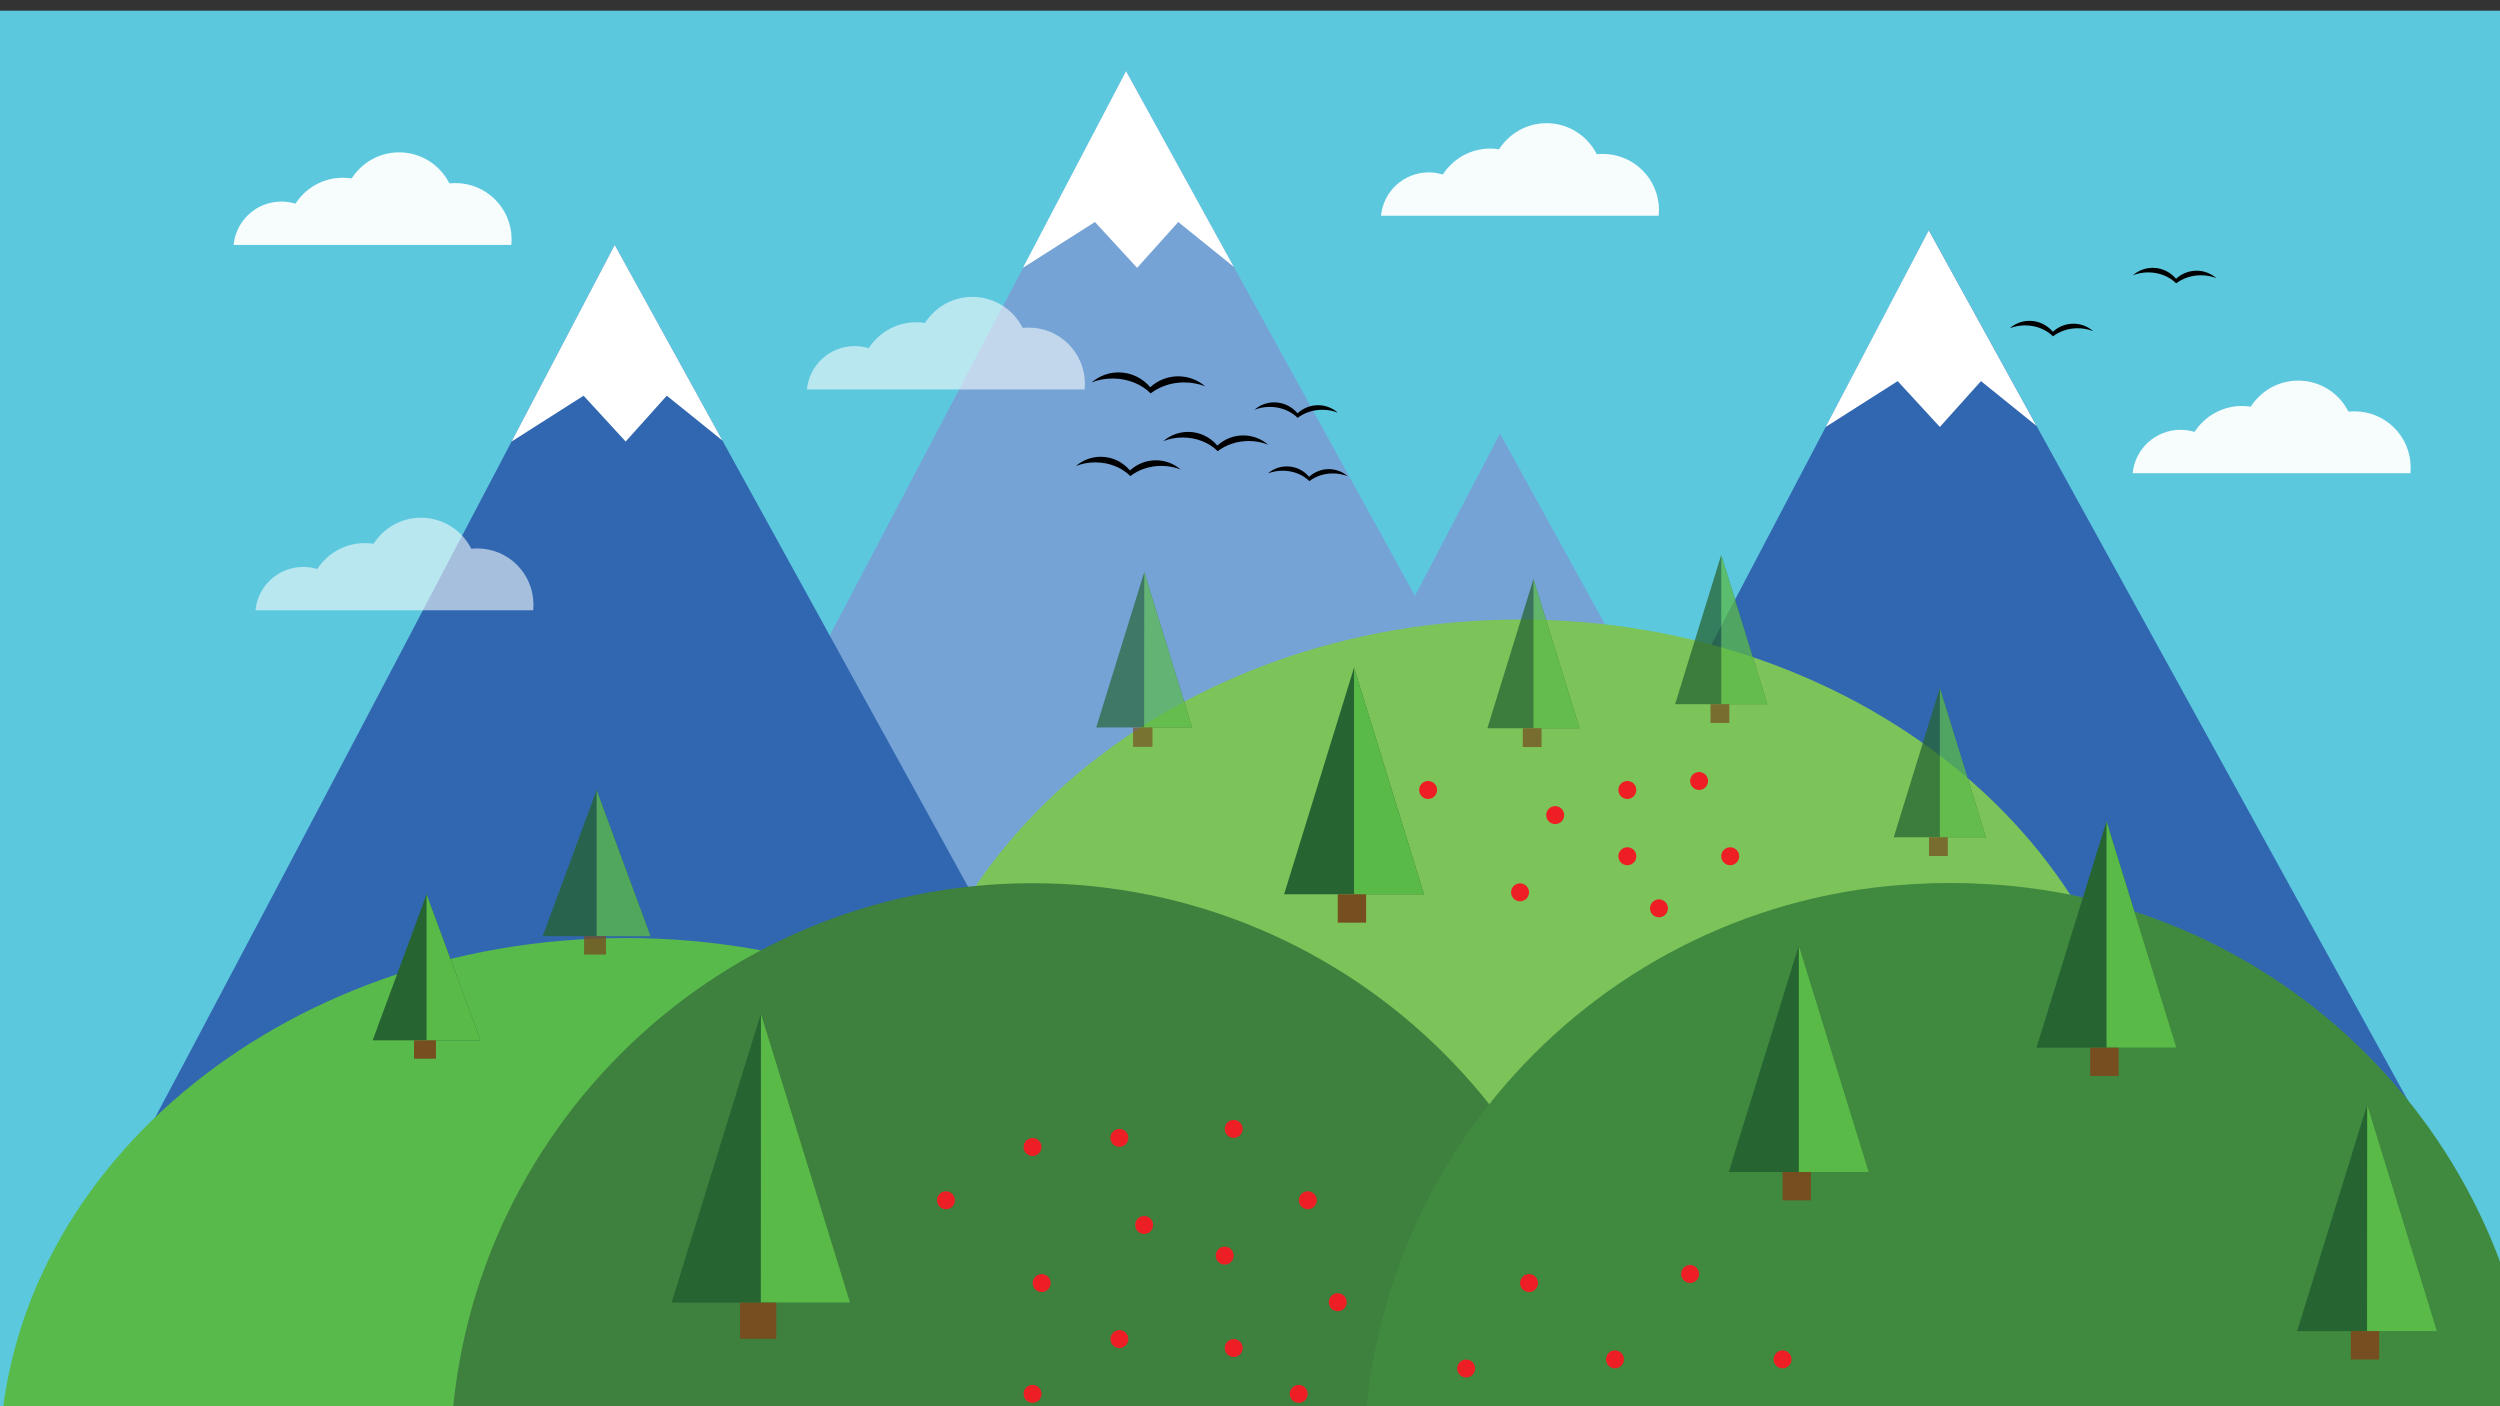 <?xml version='1.0' encoding='utf-8'?>
<svg xmlns="http://www.w3.org/2000/svg" enable-background="new 0 0 1920 1080" version="1.1" viewBox="0 0 1920 1080">
<rect x="0" y="0" width="1920" height="1080" fill="#333333" stroke="none"/>
<style type="text/css">
	.st0{fill:#5CC8DE;}
	.st1{fill:#75A3D6;}
	.st2{fill:#FFFFFF;}
	.st3{fill:#3167B1;}
	.st4{fill:#58BA4B;}
	.st5{fill:#7CC359;}
	.st6{fill:#3E803D;}
	.st7{fill:#408A40;}
	.st8{fill:#F7FCFD;}
	.st9{opacity:0.59;fill:#F7FCFD;}
	.st10{fill:#266432;}
	.st11{fill:#5ABA47;}
	.st12{fill:#774E1F;}
	.st13{opacity:0.79;}
	.st14{opacity:0.68;}
	.st15{opacity:0.74;}
	.st16{fill:#ED1F24;}
</style>
<rect class="st0" x="-115.1" y="8.2" width="2225" height="1117.4"/>
<path class="st1" d="M458.2,824c33.7-57.2,406.7-769.3,406.7-769.3L1288.4,824H458.2z"/>
<path class="st1" d="M745.4,1102.3C779.1,1045.2,1152,333,1152,333l423.5,769.3H745.4z"/>
<polygon class="st2" points="785.6 205.7 840.9 170.5 873.3 205.7 904.9 170.5 947.5 204.9 864.8 54.7"/>
	<path class="st3" d="M65.4,957.4c33.7-57.2,406.7-769.3,406.7-769.3l423.5,769.3H65.4z"/>
	<polygon class="st2" points="392.9 339.1 448.2 303.9 480.5 339.1 512.1 303.9 554.8 338.3 472.1 188.1"/>
	<path class="st3" d="m1074.7 946.2c33.7-57.2 406.7-769.3 406.7-769.3l423.5 769.3h-830.2z"/>
	<polygon class="st2" points="1402.1 327.9 1457.4 292.7 1489.8 327.9 1521.4 292.7 1564 327.1 1481.3 176.9"/>
<path class="st4" d="m-0.5 1125.5c0-223.7 215.3-405.1 481-405.1s481 181.4 481 405.1"/>
<path class="st5" d="m686.4 880.9c0-223.7 215.3-405.1 481-405.1s481 181.4 481 405.1"/>
<path class="st6" d="m345.8 1125.5c0-247 200.2-447.2 447.2-447.2s447.2 200.2 447.2 447.2"/>
<path class="st7" d="m1053.8 1125.5c0-247 200.2-447.2 447.2-447.2s447.2 200.2 447.2 447.2"/>
<path class="st7" d="m1047.3 1125.5c0-247 200.2-447.2 447.2-447.2s447.2 200.2 447.2 447.2"/>
<path class="st8" d="m392.7 188.1c0.1-1.4 0.2-2.9 0.2-4.3 0-23.9-19.3-43.2-43.2-43.2-1.6 0-3.1 0.1-4.6 0.2-7.1-14.1-21.7-23.8-38.6-23.8-15.3 0-28.7 8-36.4 20-2.2-0.3-4.5-0.5-6.8-0.5-15.3 0-28.7 8-36.4 19.9-3.4-1-7-1.6-10.8-1.6-19.2 0-34.9 14.6-36.7 33.3h213.3z"/>
<path class="st9" d="m833 299.1c0.1-1.4 0.2-2.9 0.2-4.3 0-23.9-19.3-43.2-43.2-43.2-1.6 0-3.1 0.1-4.6 0.2-7.1-14.1-21.7-23.8-38.6-23.8-15.3 0-28.7 8-36.4 20-2.2-0.3-4.5-0.5-6.8-0.5-15.3 0-28.7 8-36.4 19.9-3.4-1-7-1.6-10.8-1.6-19.2 0-34.9 14.6-36.7 33.3h213.3z"/>
<path class="st9" d="m409.5 468.7c0.1-1.4 0.2-2.9 0.2-4.3 0-23.9-19.3-43.2-43.2-43.2-1.6 0-3.1 0.1-4.6 0.2-7.1-14.1-21.7-23.8-38.6-23.8-15.3 0-28.7 8-36.4 20-2.2-0.3-4.5-0.5-6.8-0.5-15.3 0-28.7 8-36.4 19.9-3.4-1-7-1.6-10.8-1.6-19.2 0-34.9 14.6-36.7 33.3h213.3z"/>
<path class="st8" d="m1273.9 165.7c0.1-1.4 0.2-2.9 0.2-4.3 0-23.9-19.3-43.2-43.2-43.2-1.6 0-3.1 0.1-4.6 0.2-7.1-14.1-21.7-23.8-38.6-23.8-15.3 0-28.7 8-36.4 20-2.2-0.3-4.5-0.5-6.8-0.5-15.3 0-28.7 8-36.4 19.9-3.4-1-7-1.6-10.8-1.6-19.2 0-34.9 14.6-36.7 33.3h213.3z"/>
<path class="st8" d="m1851.2 363.4c0.1-1.4 0.2-2.9 0.2-4.3 0-23.9-19.3-43.2-43.2-43.2-1.6 0-3.1 0.1-4.6 0.2-7.1-14.1-21.7-23.8-38.6-23.8-15.3 0-28.7 8-36.4 20-2.2-0.3-4.5-0.5-6.8-0.5-15.3 0-28.7 8-36.4 19.9-3.4-1-7-1.6-10.8-1.6-19.2 0-34.9 14.6-36.7 33.3h213.3z"/>
		<polygon class="st10" points="286.2 799 327.6 686.8 369 799"/>
		<polygon class="st11" points="327.6 799 327.6 686.8 369 799"/>
	<rect class="st12" x="318" y="799" width="16.8" height="14.1"/>
<g class="st13">
		<polygon class="st10" points="416.8 719 458.2 606.7 499.6 719"/>
		<polygon class="st11" points="458.2 719 458.2 606.7 499.6 719"/>
	<rect class="st12" x="448.6" y="719" width="16.8" height="14.1"/>
</g>
		<polygon class="st10" points="515.8 1000.4 584.4 778.4 652.9 1000.4"/>
		<polygon class="st11" points="584.3 1000.4 584.4 778.4 652.9 1000.4"/>
	<rect class="st12" x="568.4" y="1000.4" width="27.8" height="27.8"/>
		<polygon class="st10" points="986.2 686.8 1039.9 512.8 1093.6 686.8"/>
		<polygon class="st11" points="1039.9 686.8 1039.9 512.8 1093.6 686.8"/>
	<rect class="st12" x="1027.4" y="686.8" width="21.8" height="21.8"/>
<g class="st14">
		<polygon class="st10" points="841.9 558.7 878.8 439.3 915.6 558.7"/>
		<polygon class="st11" points="878.7 558.7 878.8 439.3 915.6 558.7"/>
	<rect class="st12" x="870.2" y="558.7" width="14.9" height="14.9"/>
</g>
<g class="st15">
		<polygon class="st10" points="1142.3 559.3 1177.7 444.7 1213.1 559.3"/>
		<polygon class="st11" points="1177.7 559.3 1177.7 444.7 1213.1 559.3"/>
	<rect class="st12" x="1169.5" y="559.3" width="14.4" height="14.4"/>
</g>
<g class="st15">
		<polygon class="st10" points="1286.5 540.8 1321.9 426.2 1357.3 540.8"/>
		<polygon class="st11" points="1321.9 540.8 1321.9 426.2 1357.3 540.8"/>
	<rect class="st12" x="1313.7" y="540.8" width="14.4" height="14.4"/>
</g>
<g class="st15">
		<polygon class="st10" points="1454.4 643 1489.8 528.3 1525.2 643"/>
		<polygon class="st11" points="1489.8 643 1489.8 528.3 1525.2 643"/>
	<rect class="st12" x="1481.5" y="643" width="14.4" height="14.4"/>
</g>
		<polygon class="st10" points="1327.7 900.1 1381.5 726.1 1435.2 900.1"/>
		<polygon class="st11" points="1381.5 900.1 1381.5 726.1 1435.2 900.1"/>
	<rect class="st12" x="1369" y="900.1" width="21.8" height="21.8"/>
		<polygon class="st10" points="1564 804.6 1617.8 630.7 1671.5 804.6"/>
		<polygon class="st11" points="1617.8 804.6 1617.8 630.7 1671.5 804.6"/>
	<rect class="st12" x="1605.3" y="804.6" width="21.8" height="21.8"/>
		<polygon class="st10" points="1764.2 1022.3 1818 848.3 1871.6 1022.3"/>
		<polygon class="st11" points="1817.9 1022.3 1818 848.3 1871.6 1022.3"/>
	<rect class="st12" x="1805.4" y="1022.3" width="21.8" height="21.8"/>
<circle class="st16" cx="1304.9" cy="599.8" r="6.9"/>
<circle class="st16" cx="1249.8" cy="606.7" r="6.9"/>
<circle class="st16" cx="1194.4" cy="626" r="6.9"/>
<circle class="st16" cx="1328.8" cy="657.6" r="6.9"/>
<circle class="st16" cx="1167.4" cy="685.3" r="6.9"/>
<circle class="st16" cx="726.5" cy="921.8" r="6.9"/>
<circle class="st16" cx="793" cy="880.9" r="6.9"/>
<circle class="st16" cx="1027.4" cy="1000.1" r="6.9"/>
<circle class="st16" cx="859.7" cy="1028.4" r="6.9"/>
<circle class="st16" cx="793" cy="1070.5" r="6.9"/>
<circle class="st16" cx="947.5" cy="1035.3" r="6.9"/>
<circle class="st16" cx="997.4" cy="1070.5" r="6.9"/>
<circle class="st16" cx="1004.4" cy="921.8" r="6.9"/>
<circle class="st16" cx="947.5" cy="867" r="6.9"/>
<circle class="st16" cx="859.7" cy="873.9" r="6.9"/>
<circle class="st16" cx="1240.3" cy="1044" r="6.9"/>
<circle class="st16" cx="1369" cy="1044" r="6.9"/>
<circle class="st16" cx="1126" cy="1051" r="6.9"/>
<circle class="st16" cx="1174.3" cy="985.4" r="6.9"/>
<circle class="st16" cx="1298" cy="978.4" r="6.9"/>
<circle class="st16" cx="878.7" cy="940.8" r="6.9"/>
<circle class="st16" cx="940.6" cy="964.3" r="6.9"/>
<circle class="st16" cx="800" cy="985.4" r="6.9"/>
<circle class="st16" cx="1096.8" cy="606.7" r="6.9"/>
<circle class="st16" cx="1274.1" cy="697.6" r="6.9"/>
<circle class="st16" cx="1249.8" cy="657.6" r="6.9"/>
<path d="m908.3 336c10.8 0 20.5 4.1 26.9 10.5 6.3-4.8 14.6-7.8 23.8-7.8 5.3 0 10.4 1 14.9 2.8-5.1-4.4-11.8-7.1-19.1-7.1-7.7 0-14.6 3-19.9 7.8-5.4-6.4-13.4-10.5-22.4-10.5-7.3 0-14 2.7-19.1 7.1 4.6-1.8 9.6-2.8 14.9-2.8z"/>
<path d="m841.2 355.1c10.8 0 20.5 4.1 26.9 10.5 6.3-4.8 14.6-7.8 23.8-7.8 5.3 0 10.4 1 14.9 2.8-5.1-4.4-11.8-7.1-19.1-7.1-7.7 0-14.6 3-19.9 7.8-5.4-6.4-13.4-10.5-22.4-10.5-7.3 0-14 2.7-19.1 7.1 4.6-1.8 9.6-2.8 14.9-2.8z"/>
<path d="m975.2 312.5c8.6 0 16.3 3.3 21.4 8.4 5-3.8 11.6-6.2 19-6.2 4.2 0 8.3 0.8 11.9 2.2-4.1-3.5-9.4-5.7-15.2-5.7-6.1 0-11.7 2.4-15.8 6.2-4.3-5.1-10.7-8.4-17.9-8.4-5.8 0-11.1 2.1-15.2 5.7 3.5-1.4 7.5-2.2 11.8-2.2z"/>
<path d="m1555.3 249.9c8.6 0 16.3 3.3 21.4 8.4 5-3.8 11.6-6.2 19-6.2 4.2 0 8.3 0.8 11.9 2.2-4.1-3.5-9.4-5.7-15.2-5.7-6.1 0-11.7 2.4-15.8 6.2-4.3-5.1-10.7-8.4-17.9-8.4-5.8 0-11.1 2.1-15.2 5.7 3.6-1.4 7.6-2.2 11.8-2.2z"/>
<path d="m1649.9 209.2c8.6 0 16.3 3.3 21.4 8.4 5-3.8 11.6-6.2 19-6.2 4.2 0 8.3 0.8 11.9 2.2-4.1-3.5-9.4-5.7-15.2-5.7-6.1 0-11.7 2.4-15.8 6.2-4.3-5.1-10.7-8.4-17.9-8.4-5.8 0-11.1 2.1-15.2 5.7 3.5-1.4 7.5-2.2 11.8-2.2z"/>
<path d="m985.1 361.5c8.2 0 15.6 3.1 20.5 8 4.8-3.7 11.1-5.9 18.1-5.9 4 0 7.9 0.8 11.3 2.1-3.9-3.4-9-5.4-14.5-5.4-5.8 0-11.1 2.2-15.1 5.9-4.1-4.9-10.2-8-17.1-8-5.6 0-10.6 2-14.5 5.4 3.4-1.3 7.2-2.1 11.3-2.1z"/>
<path d="m854.5 290.7c11.7 0 22.2 4.4 29.2 11.4 6.8-5.2 15.8-8.4 25.8-8.4 5.8 0 11.2 1.1 16.1 3-5.6-4.8-12.8-7.7-20.7-7.7-8.3 0-15.9 3.2-21.5 8.4-5.8-6.9-14.6-11.4-24.3-11.4-7.9 0-15.1 2.9-20.7 7.7 4.9-2 10.4-3 16.1-3z"/>
</svg>